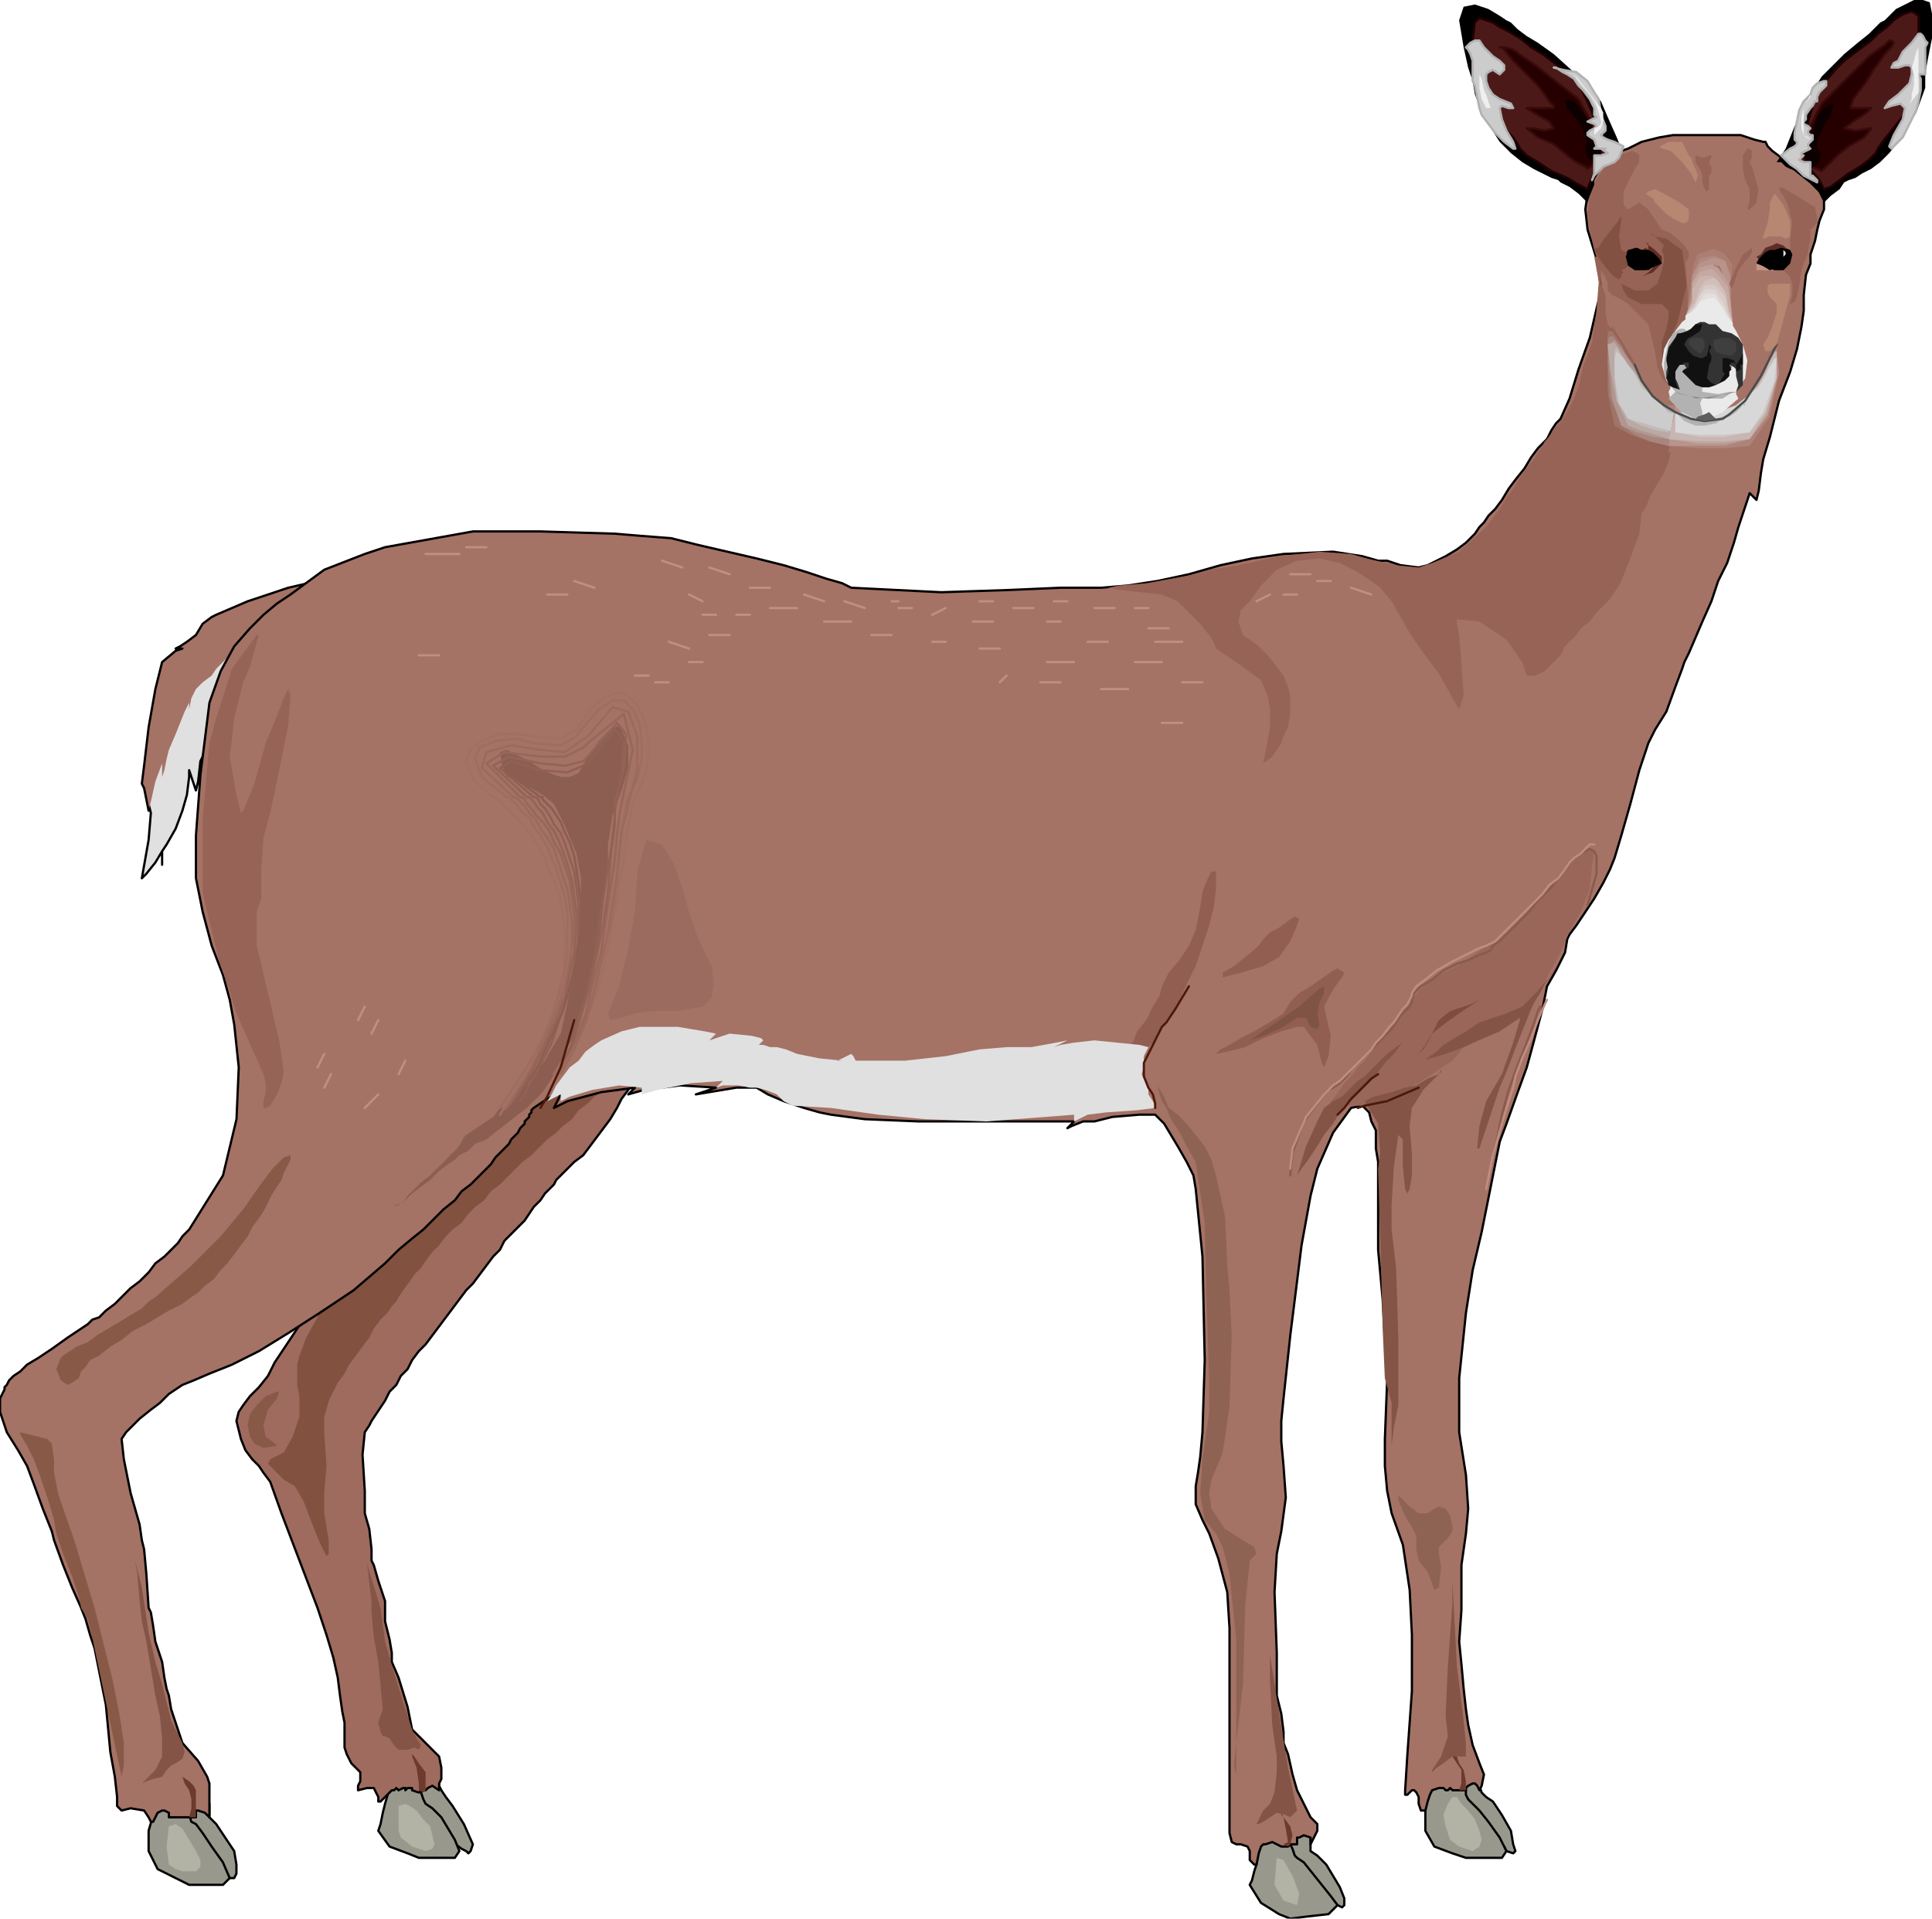 <svg xmlns="http://www.w3.org/2000/svg" width="5.72in" height="5.68in" fill-rule="evenodd" stroke-linecap="round" preserveAspectRatio="none" viewBox="0 0 858 852"><style>.pen0{stroke:#000;stroke-width:1;stroke-linejoin:round}.brush1{fill:#000}.brush3{fill:#98988c}.pen1{stroke:none}.brush8{fill:#a57266}.pen3{stroke:none}.brush11,.brush12{fill:#966356}.pen32,.pen33,.pen36,.pen37,.pen40{stroke:none}.brush45{fill:#000}.brush46{fill:#b78772}.pen42{stroke:none}.pen43{stroke:#210000;stroke-width:1;stroke-linejoin:round}.brush49{fill:#4c1919}.pen44{stroke:#3a0a0a;stroke-width:1;stroke-linejoin:round}.brush50{fill:#260000}.pen45{stroke:none}.brush51{fill:#0c0000}.pen46{stroke:#b2b2b2;stroke-width:1;stroke-linejoin:round}.brush52,.brush53{fill:#ccc}.brush54{fill:#efefef}.pen47{stroke:none}.brush55{fill:#efefef}.pen57,.pen60{stroke:none}.brush62,.brush63{fill:#845447}.pen61{stroke:none}.pen62,.pen63{stroke:#895b4f;stroke-width:1;stroke-linejoin:round}.pen63{stroke:#bf8c7f}.pen64,.pen65{stroke:none}.brush76{fill:#b2b2a5}.pen71{stroke:none}</style><path d="M195 792v1l1 2 2 3h0l3 4 5 8 4 9h0l-1 3-1 1-1-1h0l-2-1-4-3-4-3-5-4-4-5-3-5-1-5 2-4h0l7-5 2 2v3z" class="pen0" style="fill:#98988c"/><path d="m186 795 1 1 1 3 1 2h0l3 2 4 4 3 5 3 5 2 5h0l-2 3h-16 0l-5-2-8-3-5-7h0l1-3 1-5 1-4h0l2-7 3-3h3l4 1 2 2 1 1z" class="pen0 brush3"/><path d="m141 714 4 12 3 10 2 9 1 8 1 7 1 5v11l1 3 1 2 1 2h0l4 4v4l-1 2v2h0l4-1h3l2 4h0v2h1l2-2h0l2-2 1-1h1l1-1 1 1h0l2-1h1v1h0l1-1h2v1h0l3 1 2-1h1l1-1 2-1 3 2h0v-3h0l1-2v-5l-1-5h0l-4-4-4-4-4-4h0l-2-10-4-13-3-7h0v-4l-1-6-2-8h0v-9h0l-3-9-2-7-1-2h0v-5l-1-9-2-7h0v-10l-1-16 1-10h0l2-3 1-2 2-3 2-3 2-3 2-4 3-3 2-4 3-3 2-4 3-4 3-3 3-4 3-4 3-4 3-4 3-4 3-4 3-3 3-4 3-4 3-4 3-3 2-4 3-3 3-3 3-3 2-3 2-3 3-3 2-3 2-2 2-2 1-2 2-2 1-1 1-1 1-1h0l3-3 4-3 3-4 3-4 3-4 3-4 3-5 2-4 3-4 2-4 2-3 2-3 1-3 1-2 1-1h0l-2-1h-10l-4 1-4 1-4 2-4 2-5 2-4 2-5 3-5 3-4 3-5 3-5 4-5 3-5 4-5 4-5 4-5 4-4 4-5 4-5 4-4 4-4 4-5 4-4 4-3 4-4 3-3 3-3 4-3 3-3 2-2 3-2 2-1 2-2 2v1l-1 1h0l-1 3-3 4-3 5-3 5-4 6-4 6-4 6-3 6-4 5-4 4-3 4h0l-2 3-1 4 1 4 1 4 2 5 3 4 3 3 2 3h0l3 4 5 14 16 42z" class="pen0" style="fill:#9e6b5e"/><path d="m282 471-3 2-2 3-3 3-4 3-3 3-3 2-3 3-4 3-3 4-4 3-3 3-4 3-3 3-4 4-4 3-3 3-4 4-3 3-4 3-3 4-4 3-3 3-3 4-4 3-3 3-3 4-3 3-3 4-2 3-3 3-2 3-3 4-2 3-1 2-2 2-2 3-3 3-3 4-2 4-3 4-3 4-3 4-2 4-3 4-2 4-2 4-1 4-1 3v7l1 15-1 12v9l2 12v6l-1 1-1-2-2-4-2-5-2-5-3-8-4-7-5-3-4-4-3-3 1-2 6-3 4-7 3-9v-9l-1-5v-9l1-4 3-8 5-9 2-5 2-7 3-9 3-11 3-12 3-13 3-12 3-11 2-10 2-8 1-5v-2l114-9z" class="pen1" style="fill:#82513f"/><path d="m135 261-7 4-11 5-12 6h0l-5 3-4 3-4 4-4 3-3 4-3 3-2 4-3 3-2 3h0l-5 17-3 23-1 11h0l1 4-1 12-3 17h0l2-2 4-5 3-5h0v6-6l2-3 4-7 3-8h0l2-7 1-8v-3h0l3 9 1-4 1-9 4-8h0l1-1 2-3 2-2 3-4 2-4 3-5 3-4 3-6 3-5 3-5 3-5 3-5 3-5 2-4 2-4 2-3 1-2 1-2h0z" class="pen0" style="fill:#e0e0e0"/><path d="m141 258-13 3-18 6-14 6-2 1-4 3-3 5-4 3-3 2-2 1h3l-3 1-6 5-3 12-3 17-2 17-1 8 1 2 1 5 1 5 1-4 2-9 3-8v6l1-3 1-5 1-4 3-7 4-10 2-4v6-3l1-5 2-4 3-3 4-3 2-3 3-3 3-3 4-3 4-3 3-2 1-1 27-24z" class="pen1" style="fill:#a57266"/><path fill="none" d="m141 258-13 3-18 6-14 6h0l-2 1-4 3-3 5h0l-4 3-3 2-2 1h3l-3 1-6 5-3 12h0l-3 17-2 17-1 8h0l1 2 1 5 1 5" class="pen0"/><path d="M657 792v1l1 3 2 2h0l3 2 4 6 4 7 1 6h0l1 3-1 1-3-1h0l-1-2-4-2-6-5-5-5-4-5-2-6 1-5h0l7-5 2 3v2z" class="pen0 brush3"/><path d="M651 795v2l1 2 2 2h0l3 3 4 5 5 7 3 6h0l-2 3h-16 0l-6-2-8-3-4-7h0v-12h0l2-6 2-3 4-1 3 1 4 1 2 1 1 1zm-558 9h0v3h0l3 3 4 6 4 6 1 6h0v4l-1 2h-2 0l-1-2-3-2-5-4-4-4-4-5-2-4-1-5 2-4h0l6-6 3 3v3z" class="pen0 brush3"/><path d="M84 804v2l1 3 2 1h0l3 4 4 6 5 7 3 7h0l-3 3H84h0l-6-3-8-4-4-8h0v-9h0l2-7 3-3 4-2h3l3 1 2 1 1 1zm498 15h0v3h0l3 2 4 4 3 5 3 5 2 5h0v3l-1 1-2-1h0l-3-2-5-3-6-5-6-5-2-6 1-6h0l6-6 3 3v3z" class="pen0 brush3"/><path d="m573 819 1 2 1 3 1 1h0l3 2 4 5 4 5 4 5 3 4h0l-4 4-9 1-8 1h0l-5-2-8-5-5-8h0l1-2 1-4 1-3h0l1-7 3-4 4-1 3 1 3 1 1 1z" class="pen0 brush3"/><path d="m36 714 2 5 2 7 2 6h0l5 25 2 21 2 11h0l1 9v4l2 2h0l4-1 6 1 2 3h0l1 2h1l1-2h0l1-2 2-1h1l2 1v2h12v-3h1l3 1 2 2h0v-6h0v-9h0l-1-3-4-7-7-8h0l-2-6-3-9-1-6h0l-1-3-1-5-1-7h0l-1-3-1-3-1-3h0l-1-7-1-6-1-2h0l-1-15-1-11-1-4h0l-1-7-4-14-3-15-1-9h0l2-3 3-3 3-3 5-4 4-3 4-4 3-2 3-2h0l5-2 7-3 10-4 12-6 13-8 14-9 15-10 14-12h0l6-6 6-5 5-4 5-5 4-4 5-4 3-4 4-3 3-3 3-3 3-3 2-3 2-2 2-2 2-2 1-2 2-2 1-1 1-2 1-1 1-1v-1l1-1 1-1v-1l1-1v-1l1-1h0l6-4 4-2h2l-3 6 6-3 15-4 15-2h0l-3 3 7-2 16-2 16 1h0l-9 3 6-1 12-2h9l5 3 7 3 9 3 7 2 5 1h0l15 2 24 1h69l-3 3 2-1 5-2h5l8-2 12-1h7l1 1 3 3 3 5 3 5 4 7 3 6 1 6h0l3 30 1 46-1 32h0l-1 11-1 7-1 6h0v8l3 7 3 6h0l4 11 4 15 1 16h0v84h0v7l1 4 2 1h2l3 1 1 2h0v4l2 2h1l1-5 1-3 1-1h1l3-1 2 1h0l2 1h3l1-1h3v-3h1l2-1 3 1h0v3h0l1-2 2-4v-3h0l-3-3-3-6-3-6h0l-2-7-2-9-2-5h0v-5l-1-8-2-8h0v-19l-1-27 1-17h0l2-10 2-15-1-14h0l-1-11v-9l1-10h0l3-28 5-40 4-22h0l3-12 7-16 8-11h0l5-1 3 3 1 4h0l2 4v8l1 6h0v39h0l2 22 2 36-1 26h0v12l1 11 2 10h0l5 14 3 20 1 20h0v25l-2 28-1 16h0v2h1l2-2h1l1 1 1 2h0v3l1 3h2l1-4 1-3 1-2h0l3-1h2l1 1h1l1-1 1 1h6v-1l1-1 2-1h1l1 1 1 2h0l1-2 1-5-2-5h0l-3-8-2-9-1-7h0l-1-9-1-11-1-10h0l1-14v-20l2-14h0l1-11-1-15-3-19h0v-24l3-29 3-19h0l4-17 5-25 3-15h0l3-8 5-14 4-11h0l3-11 4-15 2-10h0l4-7 4-8 1-6h0l1-2 3-4 4-6 4-6 4-7 3-6 2-5h0l3-10 4-14 4-15 4-12 3-6h0l5-8 4-11 3-8h0l1-3 2-4 3-7 3-7 4-9 3-9 4-8 3-9 2-7 2-6h0l3-9 3 3 1-4 1-8 1-6h0l3-10 4-16 5-13h0l3-10 2-10 1-7h0v-7l1-9 2-5h0v-4l2-6 1-5h0l1-4 2-5v-6l-6-6h0l-5-4-5-4-3-3-4-3-2-2-1-2h-1 0l-4-1-6-2h-5 0-21 0-4l-6 1-8 2h0l-6 3-3 1-3 2h0l-3 2-3 3-3 5-3 7-1 7 1 9h0l4 13 1 6 1 8h0l-2 8-3 13-5 14-4 13-4 9h0l-2 2-2 3-2 4-4 4-3 4-3 5-4 5-3 4-3 5-3 4-3 3-2 3-2 2h0l-2 3-4 4-4 3-5 3-4 2-4 2-4 1h0l-8-1-6-2h-4 0l-7-2-13-2-22 1h0l-14 2-14 3-14 4-14 3-13 2-12 1h0-18l-23 1-30 1-40-2h0l-4-2-7-2-9-3-10-3-12-3-13-3-13-3-12-3-13-1-12-1h0l-33-1h-30l-39 7h0l-9 3-18 7-15 11h0l-6 4-6 5-6 6-7 8-6 11-5 14h0l-4 32-2 27v19h0l3 15 4 15 5 13 3 11h0l2 11 2 19-1 23-6 25-15 24h0l-1 1-2 2-2 3-3 3-3 3-4 3-3 4-4 4-4 3-4 4-3 3-4 3-3 3-3 1-2 2h0l-9 6-7 5-6 4-5 3-3 3-3 2-2 2-1 2-1 1v1l-1 2-1 2h0v6l3 9 5 8 4 7h0l3 8 4 11 4 10 1 4h0l4 11 4 10 4 9z" class="pen0 brush8"/><path d="m708 378-1 7-1 10-4 10-3 5-3 6-3 7-2 4-3 5-3 6-4 5-3 4-3 3-7 3-8 4-6 5-4 3-5 6-9 6-6 4-7 3-6 4-5 2-3 2-5-1h-6l-7 7-2 2v-5l2-6 2-2 2-3 2-3 3-3 3-4 3-3 3-4 3-4 3-3 2-3 2-3 2-3v-1l5-5 5-6 5-4 5-3 6-3 6-4 6-4 6-4 4-3 2-2 2-2 3-3 3-3 3-3 3-4 3-3 3-4 3-3 3-3 3-3 2-2 2-1 2-1h1l1 1z" class="pen1" style="fill:#996659"/><path d="m792 87 2 4 2 8-1 6v9l-1 2-2 2v2l2 2 1 1 1 3v5l-1 4 2-1 1-2 1-5 1-7 1-3 2-5 1-6v-4l1-1 2-2v-2l-1-5-8-5-7-4-1 1 2 3z" style="fill:#966356;stroke:none"/><path d="m711 126 2 5v8l1 5 3 4 4 9 6 12 7 14 7 15 1 3-1 4-2 5-3 5-3 5-2 5-2 3-1 9-4 11-4 10-1 2-2 3-2 3-3 3-3 3-3 4-4 3-2 3-3 3-2 2-1 2-1 2-3 3-4 4-4 2h-4l-2-6-7-10-12-8-10-1v2l1 5 1 12 1 15-2 6-4-7-5-9-6-8-3-4-4-6-4-7-4-7-5-6-4-3-6-4-8-4-9-2-10 1-9 4-7 7-5 7-4 4-1 5 2 6 3 2 4 3 4 4 4 5 3 4 2 5 1 4v8l-1 6-2 4-1 3-4 6-4 3 1-5 2-11v-8l-1-6-3-7-11-8-9-6-1-3-2-3-4-5-5-5-5-5-7-3-9-1-9-1-6-1 5-1 12-1 22-4 6-2 13-2 18-4 18-2 14 1 7 2 13 3 10 1 6-2 12-5 12-11 3-4 3-4 3-5 3-4 3-5 3-4 3-4 2-3 2-3 1-2 1-1 3-4 4-5 3-5 2-4 2-5 2-9 4-11 2-14 1-13-2-11h1l2 2v10z" class="pen3 brush11"/><path d="m741 201-10-3-8-4-6-5-3-11-1-12 1-12v-7l2-2 4 6 3 5 3 5 4 9 5 7 2 1 3 1 4 1-3 21z" class="pen3 brush12"/><path d="m744 180 9 2h10l8-2 5-4 4-5 3-6 3-5 3-5 2-2h1l-1 12-5 21-9 12-11 2-12 1h-13l3-21z" class="pen3 brush8"/><path d="m717 189-3-14v-28h2l4 6 3 6 3 4 4 7 5 7 2 1 3 1 4 1-3 18-9-2-8-3-7-4z" style="fill:#9f756a;stroke:none"/><path d="m720 189-5-13-1-15v-11l2-1 4 5 3 5 3 4 4 8 5 6 2 1 3 2h4l-3 18-8-2-7-3-6-4z" style="fill:#a8867d;stroke:none"/><path d="m720 189-4-12-1-14-1-10 3-2 3 4 3 4 3 5 4 7 5 6 2 2 3 2 4 2-3 12-7-1-7-2-7-3z" style="fill:#b19791;stroke:none"/><path d="m723 189-5-11-3-14-1-11 3-1 3 5 3 5 3 3 4 6 5 6 2 2 3 2 4 2-3 12-6-2-7-2-5-2z" style="fill:#baa9a4;stroke:none"/><path d="m723 186-5-8-1-12v-10l1-2 2 4 3 4 3 4 4 6 5 5 2 2 3 2 4 2-3 9-6-1-6-2-6-3z" style="fill:#c3bab8;stroke:none"/><path d="m744 192-7-2-7-2-7-2-4-7-2-11v-9l1-3 3 3 2 3 3 4 3 6 6 5 2 2 3 2 4 2v9z" style="fill:#ccc;stroke:none"/><path d="m744 180 9 2h10l8-2 5-4 4-5 3-5 2-6 2-4 2-3 1 12-4 20-9 13-11 1h-12l-13-1 3-18z" style="fill:#ae8379;stroke:none"/><path d="m744 180 9 2 10 1 8-3 5-4 4-4 3-5 2-5 2-4 1-2h1l1 10-5 19-8 10-11 3h-25l3-18z" style="fill:#b7948c;stroke:none"/><path d="M744 183h19l8-3 6-4 4-6 3-5 2-5 2-4h1v11l-4 17-8 11-11 2h-12l-13-2 3-12z" style="fill:#bfa59f;stroke:none"/><path d="m744 183 9 1 10-1 8-3 6-4 4-5 3-6 2-5 2-3 1-1v11l-5 17-7 11-11 1h-12l-13-1 3-12z" style="fill:#c7b6b2;stroke:none"/><path d="m744 183 9 1 10-1 8-3 5-4 5-5 3-5 2-4 2-3h1v9l-5 15-7 9-11 2h-11l-11-2v-9z" style="fill:#d0c7c5;stroke:none"/><path d="m744 183 9 1 10-1 8-3 5-4 5-4 3-5 2-4 2-3 1-1-1 10-5 14-6 9-11 1h-12l-10-1v-9z" style="fill:#d8d8d8;stroke:none"/><path d="m774 180-2 1-4 3-6 2h-12l-5-3-5-2-2-1 1 1 2 2 4 1 3 3 5 2h4l5-1 3-2 3-1 3-2 3-3h1v-1l-1 1z" style="fill:#b2b2b2;stroke:none"/><path fill="none" d="m726 162 3 7 5 7 5 4 5 3h0l7 3 6 1 8-1h0l3-2 7-6 7-11 7-14" style="stroke:#4c4c4c;stroke-width:1;stroke-linejoin:round"/><path d="m747 108-2-2-4-3-3-1-6-9-4-3-5 3-2-2v-6l5-10 2-3v-3l-1-1-2-1-3 1-3 1-3 2-3 3-3 4-3 5-1 5-1 7 1 7 2 9 3 9 2 3 1 3v3l2 2 4 2 3 2 3 3 6 6 3 12 1 7 2 5 3 3 2-6 1-12 3-9 3-5 1-6-1-4 1-5v-6l-1-4v-2l-2-3-1-1z" style="fill:#966356;stroke:none"/><path d="M720 96v2l-1 7 1 6 2 1 1 2v4l-1 1-2 1 1 1-1 1v1l-1 1-2-1-2-2-4-5-3-5 1-1h1l1-2 3-4 4-5 2-3z" class="pen3" style="fill:#825142"/><path d="m747 111 1 7 1 9-2 8-2 8-4 9-3 7 1 1-1-2v-6l2-6 1-5v-3l-1-1-2-2h-9l-6-3-2-3-1-3 2 1 4 2h6l4-3 1-3 1-3 1-4v-2l-1-3 1-2-2-2-2-2-1-1h-1l2 1 5 1 4 3 3 2z" style="fill:#825142;stroke:none"/><path fill="none" d="m768 144-1-9v-8l1-7v-5l-3-4h0l-4-1-7 1-4 6h0l1 12v9l-1 3" style="stroke:#a57266;stroke-width:3;stroke-linejoin:round"/><path fill="none" d="m768 144-1-10v-9l1-7-3-4h0l-4-2-6 2-2 6h0l-1 10-1 8-1 3" style="stroke:#ac7d72;stroke-width:3;stroke-linejoin:round"/><path fill="none" d="m768 144-1-12v-10l-2-5h0l-4-2-5 1-3 7h0l-1 9-1 6-1 3" style="stroke:#b2887e;stroke-width:3;stroke-linejoin:round"/><path fill="none" d="m768 144-1-11v-10l-2-6h0l-4-1-5 2-3 5h0v9l-2 6-1 3" style="stroke:#b8938a;stroke-width:3;stroke-linejoin:round"/><path fill="none" d="m768 144-1-10-1-8-4-6h0l-2-1-4 1-3 6h0v7l-2 6-1 2" style="stroke:#be9e96;stroke-width:3;stroke-linejoin:round"/><path fill="none" d="m768 144-1-9-1-7-4-5h0l-2-2-4 1-3 4h0v8l-2 5-1 2" style="stroke:#c5a9a2;stroke-width:3;stroke-linejoin:round"/><path fill="none" d="m768 144-2-8-1-6-3-4h0l-2-2h-4l-3 5h0v6l-2 4-1 2" style="stroke:#cbb4ae;stroke-width:3;stroke-linejoin:round"/><path fill="none" d="m768 144-2-7-1-6-3-5h0l-1-1-3 1-2 3h0l-2 6-3 4-1 2" style="stroke:#d1bfba;stroke-width:3;stroke-linejoin:round"/><path fill="none" d="m768 144-2-5-1-6-3-4h0l-1-1h-3l-2 4h0l-2 4-3 4-1 1" style="stroke:#d8cac6;stroke-width:3;stroke-linejoin:round"/><path fill="none" d="m768 144-2-4-2-5-2-3h0l-1-2h-3l-2 2h0l-2 5-3 3-1 1" style="stroke:#ded4d2;stroke-width:3;stroke-linejoin:round"/><path fill="none" d="m768 144-2-3-2-4-2-2h0l-1-3h-3l-2 3h0l-2 3-2 2-2 1" style="stroke:#e4dfde;stroke-width:3;stroke-linejoin:round"/><path fill="none" d="m768 144-2-2-2-4-2-3h0l-1-1h-2l-3 1h0l-2 3-2 2-2 1" style="stroke:#eaeaea;stroke-width:3;stroke-linejoin:round"/><path d="M771 174v1l1 2-7 6-6 3-6-1-6-2-2-2-3-3-1-4 1-2-2-3-2-7 1-7 2-4 3-4 3-4 4-3 2-2 4-3 4-3 4 6 3 4 3 5 3 6 2 7-1 8-4 6z" class="pen32" style="fill:#eaeaea"/><path d="M771 174h-3l-5 1-7-1-1-12-2-8-2-5-3-3h-2l-3 2-2 4-1 4-1 5v5l2 4 3 4-2 2-1 1 2 2 4 4 6 3h5-2v-3l-1-4 1-2h9l3-2 2-1h1z" class="pen32" style="fill:#b2b2b2"/><path d="M774 171v-18l-2-3-3-2-4-1-1-1-2-2h-3l-2-1h-2l-2 1-2 2-4 2-3 2-3 4-1 5 1 3-1 3v3l1 3 2 1 3 1 1 1-1-1-1-3-1-2v-3l2-3h2l2 3 1 1 2 3 3 2h6l3-3 3-3 1-2-1-1v-1 1l2 1 1 1v3l1 4-1 3 3-3z" class="pen33" style="fill:#333"/><path d="m762 186-1-1-1-1-1-1-2 1-3 1-1 1h1l3 1 5-1z" style="fill:#5e5e5e;stroke:none"/><path d="m750 150-1 1-1 2 2 3 2 2 3 1h1l2-1 1-4v-1l1 1-1 2 1 2v2l-1 2-1 6 2 2 2 1 2-2 2-3-1-1v-6h2l3 1 1 2-1-1h-1l-1 1v1l1 1-1 1v2l-2 2-4 2-3 1h-3l-3-1-2-2-2-2-2-2 1-1 2-1v-2h-2l-1 1h-1l-1 1-1 2v4l1 3 2 2-1-1-3-1-2-1v-2l-1-1 1-3-1-5 1-5 3-5 1-2h1l4-1 3-3h6-3l-1 3-3 2-2 1z" style="fill:#111;stroke:none"/><path d="M774 156v1l-1 2-2 3v3l2-1v-2h1v-6z" class="pen36" style="fill:#111"/><path d="M765 150h3l3 2v4l-2 2-5-1-2-1-1-2v-3l4-1z" class="pen36" style="fill:#3f3f3f"/><path d="m756 150 1 2v2l-1 2-1 1-3-2-2-2v-2l2-1h4z" class="pen37" style="fill:#3f3f3f"/><path d="m771 174-4 1-6 1-8 1-2-1-4-1-3-1 2 1 5 1 8 1 7-2 4-1h1z" class="pen37" style="fill:#8c8c8c"/><path d="M759 84v-6l1-1v-3l-1-2 1-2v-1h-1l-2 1h-1l-3-1v3l2 3 1 3v3l1 3 1 1 1-1z" style="fill:#966356;stroke:none"/><path d="m777 72 1 2 1 3 1 4 1 3-1 6-3 3h-1l1-4v-5l-2-4-1-5v-6l2-3h1l1 1v3l-1 2z" class="pen3 brush11"/><path d="M789 120h-9v-3l3 1 5 1 1 1z" class="pen3" style="fill:#c69387"/><path d="M795 111h1-1l-2-1-1-1-3-1-2 1-3 1-1 1 3-3h1-1l-2 2-2 3-2 1 1 1 2-1 12-3z" style="fill:#602d26;stroke:none"/><path d="m780 117 1-2 3-3 2-1h2l3-1 4 1 1 2-1 4-3 3h-4l-8-3z" class="pen40" style="fill:#000"/><path d="m789 111 4 2v4l-7 3-5-3 2-4 6-2z" class="pen1 brush1"/><path d="m792 111 1 1v1l-1 1v-3z" class="pen1" style="fill:#e5e5e5"/><path d="M723 114v-1l-1-1 1-1h1l2-1 3 1 2-1 1 1v-3h-6 5l4 3 3 3v3l-2-2-1-1h-12z" style="fill:#602d26;stroke:none"/><path d="m738 117-1 1-2 2-1 1-3 1-2 1h-4 4l3-2 2-2 1-2h3z" class="pen40" style="fill:#602d26"/><path d="m738 117-1-2-3-3-2-1h-3l-2-1-4 1-1 3 1 4 3 2h5l7-3z" class="pen40 brush45"/><path d="m729 111-4 3 1 4 6 2 5-4-2-3-6-2z" class="pen1 brush1"/><path d="m747 99-4-2-3-2-2-2-3-3-1-2-2-1-1-1 1-1 3-1 4 2 7 4 4 3v4l-1 2h-2z" class="pen1 brush46"/><path d="M747 63h-6l-2 1-2 1 1 1 4 1 5 5 4 5 2 4 1-3-1-3-1-2-1-3-1-1-3-6z" class="pen42" style="fill:#b78772"/><path d="m789 87 3 4 3 7v7l-2 1-2-1h-5l-3 1v-1l2-6 1-6v-3l1-2 1-2 1 1zm6 39h-9l-1 1v3l1 2 3 3v4l-2 6-2 5-2 3 1 3h2l3-3 3-11 3-11v-5z" class="pen42 brush46"/><path d="m777 111-3 2-3 6-3 7 1 2 1-2 1-3 1-3 3-4 2-2 1-2v-2l-1 1z" class="pen42 brush12"/><path d="m720 66-2-5-4-9-3-7-4-5-7-7-10-9-7-5-5-3-4-3-3-3-2-1-3-2-5-3-6-2-5 1-2 6 2 12 2 9 2 6 1 6 4 10 7 11 5 5 5 4 5 3 4 2 4 2 3 1 1 1 4 2 4 3 4 4 1-3 2-5v-4l1-2 2-3 3-1 3-2 2-3 1-1z" class="pen3" style="fill:#000"/><path d="m714 69-3-5-2-6-1-6-3-7-4-8-8-7h0l-4-3-4-3-5-3-5-4-5-3-4-2-3-2-3-1h0l-3-1-2 2-1 8h0l2 12 3 11 1 7h0l2 2 3 3 3 4 4 4 2 3 1 2h0l3 3 5 3 6 4 7 3 5 3 4 2h0l2-5 4-8 3-2z" class="pen43 brush49"/><path d="m708 60-2-7-5-9-14-11h0l-5-4-6-4-4-3-4-1h-2 1l1 1 4 5h0l2 2 3 3 3 3 3 3 3 4 2 3 2 2v1h0-12 0l3 2 7 4 2 3h0l-4 1-5-1h-3 0l5 4 7 3 6 5h0l4 3 4 2 1 1h0l4-3 2-4-3-8z" class="pen44 brush50"/><path d="m708 60-1-4-4-6-4-5-3-1-1 1 1 3 5 6 3 6 1 3-1 3 1 4 3 2 3-2v-5l-3-5z" class="pen45 brush51"/><path d="m690 30 4 1 6 1 5 4h0l3 5 2 3 1 7h0l2 5v2l-2 2h0l1 1 2 1 3 1h0l4 2-2 5-2 2h0l-5 2-2 2-2 2h0l-1 2 1-3v-2h0v-6h3l3-1-3-2h2-5 0l1-1-1-3-3-2h0v-1l1-1 2-1h0l1-1-1-1-3-1h0l2-1 2-1-1-1h0v-3h0l-2-4-3-4-1-1h0l-1-1-2-3-3-2h0l-2-1-3-2h-1z" class="pen46 brush52"/><path d="m654 27-1-3-1-2-1-1h0l2-2 2-1h2l2 3 4 4 3 2h0l2 2v2l-2 2h0l-3-2-2 1-1 1h0v3l1 3 2 3h0l3 2 5 2 1 2h0-2l-3-1-1 1h0l1 5 2 5 3 5 1 3h-1 0l-4-3-4-4-3-4-3-4-1-3h0l-1-5-1-5-1-2h0v-9z" class="pen46 brush53"/><path d="m699 33 1 1 4 5 7 9 1 2v4l-1 3-1 1-1 1-1 1v-3l2-1 1-1v-1l-1-4-1-3-1-2-2-3-5-6-2-3z" class="pen33 brush54"/><path d="M657 24v9l1 2 1 5 1 2 1 3 1 3h-2l-2-4-1-5V24z" class="pen47 brush55"/><path d="m789 72 4-6 4-10 4-8 3-6 5-8 10-10 6-5 5-4 3-3 2-2 2-1 2-2 3-3 4-2 4-2h4l3 1 1 5v11l-2 10-1 6v6l-4 11-8 13-4 5-4 4-4 3-4 2-3 2-3 1-2 1-2 3-4 3-3 3-1-2-2-4-3-3-3-3-3-2-3-1-2-1-2-2h-2z" class="pen47 brush45"/><path d="m798 72 3-5 1-6 1-7 2-7 4-9 7-8h0l3-3 4-3 4-3 4-3 3-3 4-3 3-3 3-2 2-1h0l3-1 3 2v8h0v12l-2 11-1 7h0l-1 3-4 5-4 5-4 5-2 3h0l-1 2-3 3-4 3-5 3-4 3-4 3-3 1h0l-2-4-6-7-4-1z" class="pen43 brush49"/><path d="m801 63 3-7 5-10 13-13h0l4-4 4-4 4-3 3-2 2-2h1l1 1-1 2-3 3h0l-2 3-3 4-3 5-3 4-3 4-1 3v1h9l-2 2-6 4-4 3h0l5 1 6-1h1l-3 4-7 4-5 4h0l-4 4-3 3-2-1h0l-3-1-3-4v-7z" class="pen44 brush50"/><path d="m804 63 1-4 2-7 3-4 4-2v1l-1 4-3 5-3 6v4l2 2-2 5-3 2-2-2-1-5 3-5z" class="pen45 brush51"/><path d="m810 36-3 1-2 2-1 3h0l-3 3-2 4-1 5h0l-1 5v3l1 1h0v1l-1 1-2 1h0l-4 3 4 4 3 2h0l2 2 1 1h0l4 2 2 1v-1l-1-1-1-1h-1 0v-6h0-3l-2-1 2-2h0-1v-1l4-2h0l-1-1v-1l1-1h0l1-1v-2h-1 0l-1-1v-1l1-1h0l-1-1-2-1v-1h0l1-1v-2l2-3h0l1-1 1-2h1v-2l1-2 2-2h0l1-1v-2h-1z" class="pen46 brush52"/><path d="M855 24v-3l1-2-1-1h0l-1-2-1-1h-1 0l-3 4-4 4-2 4h0l-2 1-1 2h3l3-1h2l1 1h0v3l-1 4-2 2h0l-3 3-4 3-2 3h0l3-1 4-1 2 2h0l-1 5-4 7-2 5 1 1h0l5-5 3-6 3-6 1-4h0l1-5v-5l-1-2h3v-9z" class="pen46 brush53"/><path d="m804 42 1-1-1 1-3 6-1 4v5l1 3 1 1 2 1v1-1l-1-1-2-1V48l1-2 2-3v-1z" class="pen33 brush54"/><path d="m852 21-1 2-1 4-1 3 1 3v5l-1 4v2l-1 2 1-1 3-4V21z" class="pen47 brush55"/><path d="m174 537 2-2 3-1 2-3 3-3 3-3 4-3 3-3 3-3 3-3 3-3 2-3 1-2 1-1 6-4 6-4 3-4 1-1v2l-1 2 2-2 3-3 4-5 4-4 2-4 5-6 4-7 3-5 2-9 3-14 1-10 2-12 1-14v-10l-2-11-5-12-5-10-5-4-7-4-5-3-4-1-2-5-1-6 3-1 4 2 6 3 6 4 5 2 3 1h7l5-9 5-7 4-4 3-2 2-1 1 2 3 7v10l-3 10-4 11-2 13v9l-1 7-1 10-1 10-2 13-4 16-3 13-2 6-4 6-3 7-4 7-4 6-4 4-3 3-4 3-5 4-4 3-5 4-5 2-3 3-4 2-2 2-3 2-4 3-4 4-4 3-4 3-3 3-3 2-2 1-1 1z" class="pen47" style="fill:#8c5e51"/><path fill="none" d="m246 480 6-8 4-8 4-9 4-8 3-9 2-9 3-9 1-8 2-8 1-8 1-8 1-7 1-6 1-6 1-5 1-5 2-3 1-2h0l3-5 1-6 1-5 1-6-1-5-1-6-1-4-2-4-2-4-3-3-3-1h-7l-4 3-5 4-4 6h0l-2 3-7 4-12-1h0l-7-1h-8l-7 3-6 3-4 5-1 6 4 6 8 8h1l1 1 1 1 2 2 3 2 2 3 3 3 3 4 4 5 2 4 3 6 3 5 2 7 2 6 1 7v16l-1 9-2 9-3 9-4 10-5 10-7 11-8 11" style="stroke:#a57266;stroke-width:1;stroke-linejoin:round"/><path fill="none" d="m246 480 6-9 5-10 4-10 4-10 3-11 2-10 2-10 2-10 1-9 2-9 1-8 1-7 1-5 1-5 1-3h0l3-6 2-6 1-7v-6l-1-6-2-6-2-4-3-3-3-2h-4l-5 2-5 4-5 7h0l-2 3-7 4-12-1h0l-7-1h-9l-7 3-5 4-2 5 3 8 9 8h1l1 1 1 1 2 2 3 3 3 3 3 3 3 4 3 5 3 5 2 6 3 6 2 7 1 7 1 8v8l-1 9-2 9-2 10-4 10-5 11-7 11-8 12" style="stroke:#a27063;stroke-width:1;stroke-linejoin:round"/><path fill="none" d="m246 477 6-10 6-10 4-11 3-12 3-11 3-12 2-11 1-10 1-10 1-9 1-7 1-6 1-4h0l4-8 2-9v-8l-1-8-3-6-4-4h-5l-6 4-8 9h0l-2 3-7 4-12-1h0l-8-2-9 1-7 3-2 5 3 8 11 9h1l1 1 1 1 2 2 2 3 3 2 2 4 3 4 3 5 2 5 2 5 2 6 2 7 1 7v16l-1 8-2 9-3 10-4 10-5 10-7 11-8 12" style="stroke:#9e6d60;stroke-width:1;stroke-linejoin:round"/><path fill="none" d="m249 477 6-11 5-12 4-13 3-14 3-13 2-13 2-12 1-11 1-9 2-7 1-5h0l4-15v-15l-4-11-7-2-11 13h0l-3 2-7 5-11-1h0l-13-2-11 3-2 7 14 13h1l1 1 1 1 2 2 2 3 3 3 2 4 3 4 3 5 2 6 2 6 2 6 1 7 1 8v8l-1 9-2 10-3 10-4 10-5 11-6 12-8 12" style="stroke:#9b6a5d;stroke-width:1;stroke-linejoin:round"/><path fill="none" d="m249 474 6-11 5-12 3-14 4-14 2-15 2-13 2-13 1-11 1-8 1-6h0l5-24-4-16-16 13h0l-2 2-8 4h-11 0l-16-2-8 5 15 15h1l1 1 1 2 2 2 2 3 3 3 3 4 2 5 3 5 2 6 2 6 1 7 1 8v17l-2 10-2 10-4 10-5 11-6 12-8 13" style="stroke:#97675a;stroke-width:1;stroke-linejoin:round"/><path fill="none" d="m249 474 5-10 4-13 4-13 3-14 3-14 2-14 1-13 1-11 1-9v-6h0l4-16 1-15-4-5-13 15h0l-2 2-8 2-11-1h0l-14-3-7 4 15 14h1l1 1 1 1 2 3 2 2 2 4 3 4 2 4 2 5 2 6 2 7 1 7 1 7v9l-1 9-2 9-2 10-4 11-5 11-6 12-8 13" style="stroke:#936457;stroke-width:1;stroke-linejoin:round"/><path fill="none" d="m249 474 5-10 3-12 4-13 3-14 2-14 2-13 2-13 2-11 1-8v-6h0l3-16 1-15-4-5-12 15h0l-2 1-7 3-12-1h0l-13-4-5 3 15 13h1l1 1 1 2 2 2 2 3 2 4 3 4 2 5 2 6 2 6 1 7 1 8v17l-2 10-2 11-4 11-4 12-6 12-8 14" style="stroke:#906154;stroke-width:1;stroke-linejoin:round"/><path fill="none" d="m249 471 4-10 4-12 3-14 3-15 3-15 2-15 1-13 1-10v-7h0l2-9 2-11 1-9-1-5-4 3-9 13h0l-2 1-7 3-12-1h0l-11-5-5 2 16 12h1v1l2 2 2 2 2 3 2 3 2 5 2 4 2 6 1 6 1 7 1 8v8l-1 9-1 9-3 11-3 11-5 11-6 13-8 13" style="stroke:#8c5e51;stroke-width:1;stroke-linejoin:round"/><path d="M540 387v8l-1 8-2 8-3 9-3 9-4 8-3 7-3 5-3 4-2 3-2 3-2 4-2 2-3 2-4-1-2-1 2-2 2-5 4-5 3-6 3-5 1-4 3-6 5-6 4-6 3-7 2-10 1-7 2-5 2-4h2z" style="fill:#915e51;stroke:none"/><path d="m243 489 6-3v3l4-2 10-3 12-2 10 1v3l7-2 15-3 14-1-3 3 3-1h7l5 1h3l4 1 5 2 3 3 4 2 17 1 21 3 21 2 27 1 39-3v3l6-3 8-1 14-1 8-1v-1l-1-2-2-3v-4l-2-3-1-2 1-3v-5l2-4-4-1-10-1-10-1-9 1-6 1-3 1 6-3-5 1-11 2h-11l-12 1-15 3-18 2h-30l6-3 1 1 1 2h-6l-10-1-10-2-5-2-4-1h-3l-3-1h-2l-1 1 3-3-1-1-4-1-10-1-9 3 3-3-5-1-12-2h-17l-8 2-9 4-3 2-4 3-3 4-4 3-3 4-3 4-2 4-2 3z" class="pen57" style="fill:#e0e0e0"/><path d="m294 375 5 8 4 11 3 11 3 9 3 7 4 8 1 8-1 6-4 4-11 2h-11l-8 1-6 2-5 1-1-3 5-12 4-17 3-16 1-18 4-14 7 2z" style="fill:#9b6b60;stroke:none"/><path d="m597 432-3-2-2 1-10 7-5 3-4 4-3 5-3 2-5 3-5 3-6 3-5 3-4 2-2 2 5-1 8-2 8-4 8-3 7-2h3l6 8 2 8 1 2 2-5 1-9-3-13 2-4 3-5 3-4 1-2z" style="fill:#915e51;stroke:none"/><path d="m627 459-2 2-3 3-3 4-4 4-3 4-4 5-3 3-3 3-2 2-2 1-3 4-3 5-4 5-3 5-4 6-3 4-2 3 1-3 3-10 5-11 3-6 4-3 4-2 4-4 3-3 3-2 3-3 4-4 3-3 4-3 3-2 2-2 2-2z" class="pen57" style="fill:#845447"/><path d="m606 489 4-2 8-2 6-2 5-1 5-3 5-2 1-2v1l-1 1-3 3-4 4-3 5-2 3-1 8 1 12v10l-1 6-1 2-1-2-1-10v-12l-2-2-2 14-1 17v11l2 17 1 31v30l-2 10-1 8v-19l-3-11-1-23-1-39-1-31 1-7-1-13-6-10z" class="pen60 brush62"/><path d="m693 426-1 2-4 6-6 7-6 6-7 3-6 2-6 2-6 4-5 3-5 3-3 3-3 2-2 2 2-1 7-2 8-3 9-4 7-3 3-2 3-2 3-2v1l-3 10-5 14-7 12-3 11-1 10h1l3-9 3-9 3-9 3-7 5-13 4-10 2-5 2-4 2-3 2-4 5-7 2-4z" class="pen60 brush63"/><path d="m645 678-1-5-2-3-3-1-2 1-3 2h-4l-4-3-3-3-2-2v2l2 5 2 4 2 3 2 4v6l1 5 4 5 3 8 2-1 1-9-1-6v-3l4-4 2-3v-2z" class="pen60" style="fill:#8e6354"/><path d="m519 492 4 3 4 4 4 5 4 5 3 6 2 7 4 18 1 21 1 12 1 20-1 32-3 20-2 5-3 7-1 6 1 7 6 9 8 5 5 3 1 3-3 3-2 20-1 35-3 26-1 10 1 4v1-61l-3-29-1-4-2-8-3-6-5-6-2-12 1-15 1-7 2-14v-15l-1-29-1-40-4-27-4-7-3-6-4-6-2-5-2-3-1-3-1-4-1-2 1 2 3 5 2 5z" class="pen61" style="fill:#8e6354"/><path d="m588 438-2 1-9 8-22 15 6-2 9-4 6-4h4l2 4 3 1 1-2-1-5 1-5 2-4v-3z" class="pen61" style="fill:#7f5444"/><path fill="none" d="m573 522 1-10 5-14 9-12h0l2-2 2-1 3-2 3-3 2-3 3-3 3-3 3-3 3-3 3-3 3-3 2-3 2-3 2-2 2-2 1-2v-1h0l1-3 3-3 5-3 5-4 6-3 6-2 4-2 3-1h0l2-1 1-2 3-2 3-3 3-3 3-3 4-4 3-4 4-4 3-3 3-4 3-4 2-3 2-2h0l3-2 4-2 2 1h0l1 2v8l-4 14" class="pen62"/><path fill="none" d="m573 519 1-9 6-14 8-10h0l2-2 2-2 3-2 2-2 3-3 3-3 3-3 3-3 2-3 3-3 3-4 2-2 2-3 2-3 2-2 1-2 1-2v-1h0l2-3 4-3 5-4 7-4 6-3 6-3 3-1h0l2-1 2-1 3-3 3-3 3-3 4-4 4-4 4-4 3-4 4-3 3-4 2-3 2-2h0l3-2 4-4h2" class="pen63"/><path d="m657 444-3 2-6 4-7 5-5 4-2 4-2 3-2 2 3-4 4-7 2-4 5-4 9-3 4-2z" class="pen64" style="fill:#7f4c3f"/><path fill="none" d="m684 447-1 2-2 6-3 8-4 10-4 11-3 11-2 10-2 8" class="pen62"/><path fill="none" d="m687 444-1 2-3 7-3 8-4 9-3 8-1 5h0l-2 6-3 10-4 14-3 15" class="pen63"/><path d="m123 642-1-1-4-3-1-5 2-7 4-5 1-3h-1l-5 2-4 4-3 4-1 5 1 5 2 3 4 2 6-1z" class="pen64" style="fill:#895947"/><path d="m129 513-3 1-5 5-6 8-7 10-10 12-13 13-16 14-3 2-3 3-5 3-5 3-5 3-5 3-4 3-5 2-3 2-3 2-1 1-2 5 2 5 3 2 2-1 3-2 1-3 2-2 2-3 4-2 5-4 5-3 5-4 6-3 5-3 5-3 4-2 2-1 4-3 3-2 3-3 4-3 3-4 3-3 3-4 3-4 3-4 2-4 3-4 2-3 2-4 2-4 2-3 2-3 1-3 1-2 1-2 1-2v-2zM9 636l4 1 4 1 4 1 2 2 1 7v6l2 10 7 20 9 30 4 16 4 16 3 15 2 13v10l-1 5-12-57-1-5-2-8-3-5-1-5-3-9-4-10-3-9-1-6-2-7-4-12-3-8-3-6-3-5v-1z" class="pen65" style="fill:#895947"/><path d="M114 282h1l-1 3-1 4-2 7-3 7-2 8-2 8-1 9-1 8 3 17 2 8 1-1 5-12 5-18 5-12 3-8 2-4 1 3-1 13-4 20-4 19-3 11-1 14v13l-2 6v15l2 8 2 9 2 8 2 9 2 8 1 7 1 7-1 5-2 5-3 5-2 1h-1v-3l1-4v-4l-1-4-4-9-4-9-4-9-3-10-4-11-3-12-3-12-2-9v-32l3-34 3-11 7-22 11-15z" class="pen65 brush12"/><path fill="none" d="M513 492v-2l-1-4-2-3h0l-2-5v-6l2-4h0l6-12 2-2 4-6 6-10m66 57 3-3 3-4 5-5 4-4 3-2m-9 15 3-1 10-2 14-6m-390 9 3-5 6-13 6-21" style="stroke:#4c190c;stroke-width:1;stroke-linejoin:round"/><path d="m543 432 5-3 5-4 6-5 2-3 3-3 4-2 4-3 3-2 2 1-1 3-3 7-5 7-7 4-10 3-8 2v-2z" style="fill:#915e51;stroke:none"/><path d="m84 807 1-4v-4l-1-4-2-3-1-3 3 2 2 2 1 2v12h-3z" class="pen57" style="fill:#6d3a2d"/><path d="M189 795v-8l-3-4-2-3-1-1v1l2 5 1 7v3l2 1 1-1zm384 24 1-4-1-4-3-4-1-2v1l1 1 1 5 1 6-2 1 2 1 1-1zm78-24v-4l-1-5-2-3-1-3-1-1-1 1 4 6v6l-1 3h3z" style="fill:#6d3a2d;stroke:none"/><path fill="none" d="M525 321h-9m18-18h-9m-9-9h-12m15-15h-9m-15-9h-9m6 15h-9m-12-9h-6m-6-6h-9m27 24h-12m60-9h-12m-3-15h-6m-30-3h-6m-24 21h-9m6-12h-9m-12-6-6 3m27-6h-6m-30 3h-6m-15 0-9-3m24 0h-3m24 18h-6m-18-3h-9m-9-6h-12m0-9-9-3m-3 6h-12m0-9h-9m-9-6-9-3m186 54h-12m-18-3h-9m-15-3-3 3m147-45h-6m-3-3h-9m36 9-9-3m-24 3h-6m-6 0-6 3m-354-21h-15m27-3h-9m111 30h-6m12 9h-9m-9 6-9-3m15 9h-6m-9 9h-6m-3-3h-6m30-33-6-3m27 9h-6m-24-21-9-3m-99 42h-9m78-30-9-3m-3 6h-9m-99 204-3 6m6 3-3 6m36-12-3 6m-9 9-6 6m6-39-3 6m-3-12-3 6" style="stroke:#c18e7f;stroke-width:1;stroke-linejoin:round"/><path d="M645 702v10l-2 28-1 22 1 9-3 9-4 6v1l2-2 3-2 4-3h6v-6l-1-10-3-24-2-38z" style="fill:#845447;stroke:none"/><path d="m564 735 3 19 5 31 4 19-3 3-2-1-4-1-3 2-3 2-2 1h-1l1-2 2-4 3-3 2-5 1-9v-7l-2-14-1-20v-11z" class="pen60 brush62"/><path d="m60 693 3 12 3 20 3 13 3 10 4 16 5 10 1 4-1 3-3 2-2 1-2 2-2 3-4 1-3 1-2 1 2-2 4-4 3-6v-8l-1-10-2-9-2-12-2-12-2-9-1-9-1-12-1-6zm102-3 1 4 1 9 1 8v5l1 11 2 11 1 10 1 11-2 6 1 4 1 2h1l2 1 2 3 2 2h4l3-1 2 1 1-2-2-3-2-4-3-9-5-16-4-14-2-15-5-16-2-8z" class="pen60 brush63"/><path d="m78 810 3 2 3 5 3 5 2 4v3l-2 2h-6l-3-1-3-2-1-8 1-9 3-1z" class="pen60 brush76"/><path d="m180 801 2 1 3 2 3 4 3 3 1 4 1 4-1 2-3 1-6-2-5-4-1-3v-11l3-1z" class="pen71" style="fill:#b2b2a5"/><path d="m567 825 3 1 4 7 3 8-1 5-6-2-4-7 1-12zm78-27h2l2 3 3 3 3 4 2 5 1 4-1 3-3 2-6-2-4-3-2-6-1-5 2-5 2-3z" class="pen71 brush76"/></svg>
